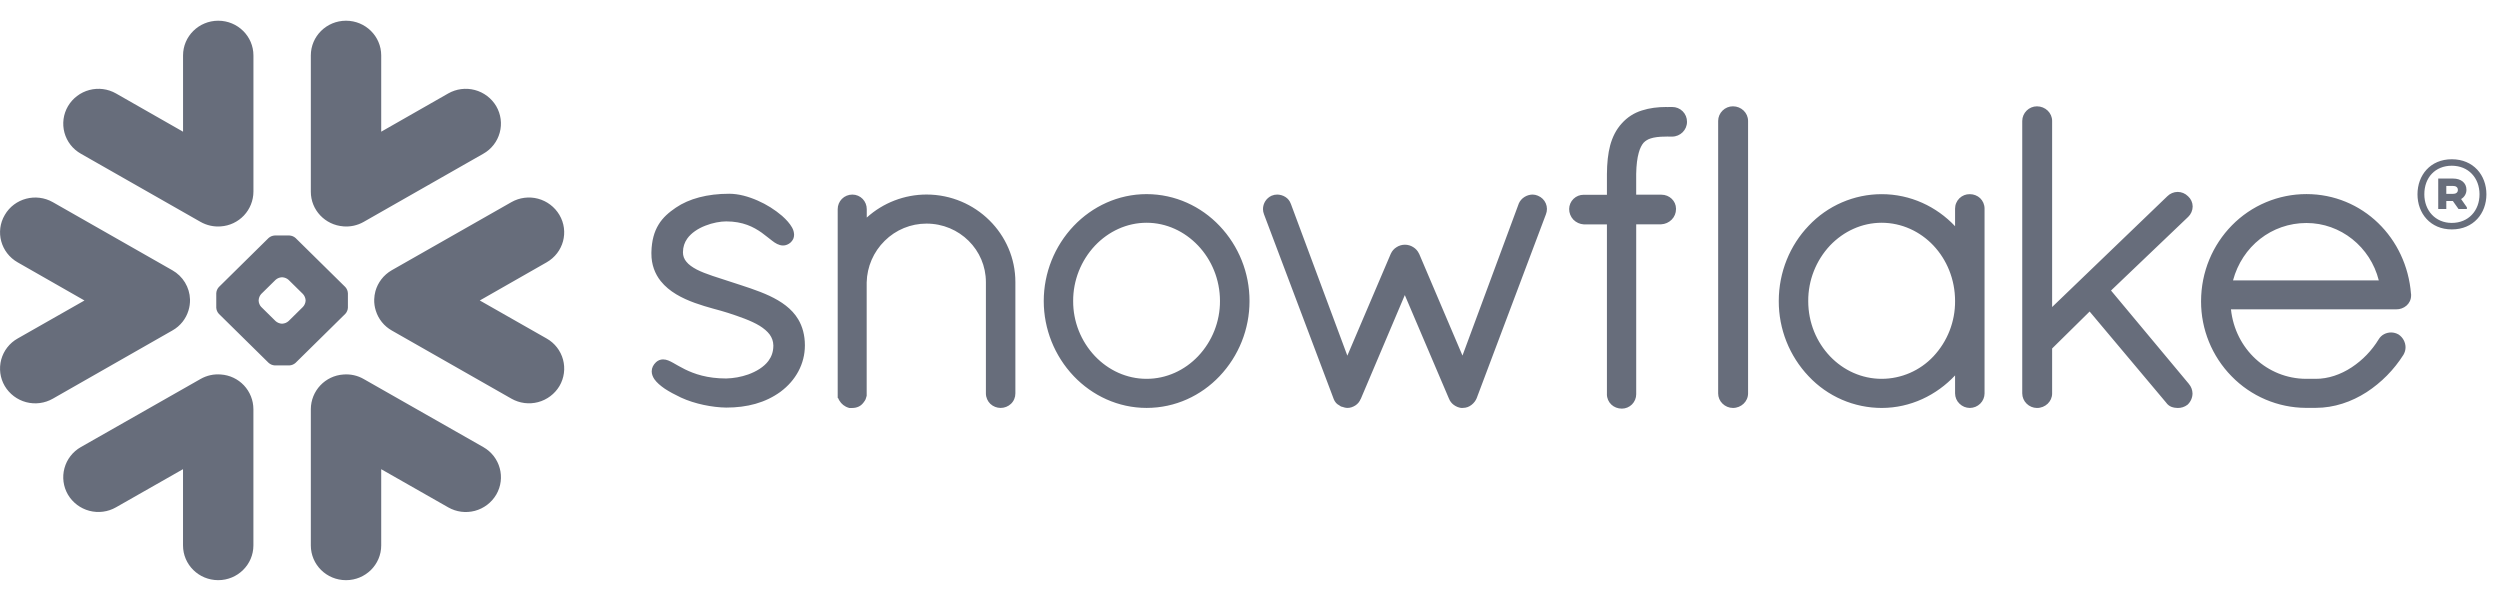 <svg width="233" height="56" viewBox="0 0 233 56" fill="none" xmlns="http://www.w3.org/2000/svg">
<g clip-path="url(#clip0_3548_6)">
<path fill-rule="evenodd" clip-rule="evenodd" d="M228.606 17.328H227.995V18.07H228.606C228.892 18.07 229.074 17.942 229.074 17.706C229.074 17.455 228.903 17.328 228.606 17.328ZM227.243 16.641H228.623C229.374 16.641 229.872 17.046 229.872 17.68C229.875 17.857 229.83 18.03 229.742 18.183C229.654 18.336 229.527 18.463 229.374 18.55L229.913 19.323V19.476H229.131L228.606 18.733H227.995V19.476H227.243V16.641ZM231.091 18.11C231.091 16.595 230.07 15.446 228.504 15.446C226.969 15.446 225.947 16.54 225.947 18.11C225.947 19.609 226.969 20.776 228.504 20.776C230.07 20.776 231.091 19.626 231.091 18.11ZM231.733 18.11C231.733 19.891 230.526 21.381 228.509 21.381C226.506 21.381 225.31 19.881 225.31 18.11C225.31 16.331 226.503 14.842 228.509 14.842C230.526 14.845 231.733 16.329 231.733 18.11ZM50.945 24.45L44.717 28.004L50.945 31.548C51.317 31.757 51.644 32.038 51.906 32.375C52.169 32.712 52.361 33.098 52.473 33.51C52.584 33.922 52.613 34.352 52.556 34.775C52.5 35.199 52.36 35.606 52.144 35.975C51.701 36.718 50.984 37.259 50.146 37.48C49.309 37.7 48.419 37.584 47.666 37.156L36.513 30.802C35.798 30.398 35.266 29.736 35.024 28.952C34.915 28.612 34.865 28.256 34.876 27.9C34.884 27.644 34.922 27.39 34.99 27.134C35.213 26.343 35.735 25.635 36.508 25.188L47.658 18.842C48.411 18.412 49.304 18.296 50.142 18.518C50.98 18.741 51.697 19.285 52.138 20.031C53.051 21.579 52.517 23.554 50.945 24.45ZM45.048 41.671L33.903 35.328C33.328 34.996 32.665 34.849 32.003 34.904C31.183 34.959 30.415 35.322 29.852 35.92C29.289 36.519 28.973 37.309 28.969 38.13V50.833C28.969 52.625 30.431 54.072 32.248 54.072C34.063 54.072 35.529 52.622 35.529 50.833V43.729L41.77 47.283C42.522 47.715 43.413 47.833 44.252 47.612C45.09 47.391 45.808 46.848 46.249 46.101C47.153 44.553 46.62 42.567 45.048 41.671ZM32.186 29.247L27.552 33.813C27.393 33.96 27.187 34.046 26.97 34.057H25.61C25.394 34.045 25.189 33.958 25.03 33.813L20.396 29.247C20.252 29.091 20.167 28.889 20.156 28.677V27.331C20.167 27.117 20.252 26.913 20.396 26.754L25.026 22.187C25.186 22.043 25.391 21.958 25.606 21.948H26.97C27.186 21.957 27.392 22.042 27.552 22.187L32.186 26.754C32.33 26.913 32.414 27.117 32.425 27.331V28.677C32.425 28.856 32.319 29.117 32.186 29.247ZM28.482 27.979C28.467 27.765 28.381 27.562 28.236 27.403L26.895 26.083C26.734 25.939 26.529 25.855 26.314 25.843H26.26C26.046 25.855 25.842 25.939 25.683 26.083L24.342 27.403C24.201 27.563 24.118 27.766 24.107 27.979V28.032C24.107 28.216 24.21 28.471 24.342 28.602L25.683 29.925C25.817 30.055 26.074 30.166 26.26 30.166H26.314C26.529 30.154 26.734 30.069 26.895 29.925L28.236 28.602C28.381 28.446 28.468 28.244 28.482 28.032V27.979ZM7.533 14.324L18.682 20.675C19.283 21.017 19.948 21.151 20.585 21.099C21.405 21.042 22.174 20.678 22.737 20.079C23.299 19.48 23.615 18.69 23.62 17.867V5.167C23.62 3.381 22.151 1.931 20.342 1.931C18.527 1.931 17.06 3.381 17.06 5.167V12.274L10.815 8.712C10.062 8.282 9.171 8.165 8.333 8.387C7.495 8.608 6.777 9.151 6.336 9.897C6.12 10.265 5.98 10.673 5.923 11.096C5.867 11.52 5.895 11.95 6.006 12.362C6.118 12.774 6.31 13.16 6.572 13.497C6.835 13.834 7.161 14.114 7.533 14.324ZM32.003 21.099C32.642 21.151 33.307 21.017 33.903 20.675L45.048 14.325C45.42 14.116 45.746 13.834 46.009 13.497C46.271 13.16 46.463 12.774 46.575 12.362C46.687 11.95 46.716 11.52 46.66 11.097C46.604 10.673 46.464 10.265 46.249 9.897C45.807 9.151 45.09 8.609 44.252 8.387C43.414 8.166 42.523 8.282 41.77 8.712L35.529 12.274V5.167C35.529 3.381 34.063 1.931 32.248 1.931C30.431 1.931 28.969 3.381 28.969 5.167V17.866C28.965 19.572 30.302 20.973 32.003 21.097V21.099ZM20.585 34.903C19.922 34.846 19.258 34.994 18.682 35.326L7.533 41.669C7.162 41.88 6.835 42.161 6.573 42.499C6.311 42.836 6.119 43.222 6.007 43.634C5.895 44.047 5.866 44.477 5.922 44.901C5.978 45.324 6.118 45.732 6.333 46.101C6.775 46.846 7.493 47.387 8.331 47.608C9.169 47.829 10.06 47.711 10.812 47.281L17.057 43.727V50.831C17.057 52.624 18.523 54.071 20.339 54.071C22.147 54.071 23.617 52.62 23.617 50.831V38.13C23.614 37.309 23.3 36.519 22.738 35.919C22.175 35.321 21.406 34.957 20.586 34.903H20.585ZM17.562 28.952C17.669 28.612 17.718 28.256 17.709 27.9C17.691 27.344 17.53 26.803 17.241 26.328C16.953 25.853 16.547 25.461 16.063 25.188L4.925 18.843C3.352 17.951 1.347 18.48 0.446 20.033C-0.465 21.581 0.074 23.556 1.647 24.452L7.872 28.006L1.643 31.549C1.271 31.758 0.944 32.039 0.681 32.376C0.419 32.713 0.226 33.099 0.114 33.511C0.003 33.923 -0.026 34.353 0.03 34.777C0.087 35.2 0.227 35.608 0.442 35.976C0.885 36.721 1.603 37.262 2.44 37.483C3.278 37.704 4.169 37.587 4.922 37.158L16.063 30.803C16.819 30.38 17.328 29.706 17.562 28.952ZM155.844 9.972H155.536C155.495 9.972 155.456 9.976 155.415 9.98C155.376 9.976 155.339 9.972 155.296 9.972C154.506 9.972 153.735 10.063 153.017 10.297C152.297 10.52 151.653 10.935 151.153 11.498L151.149 11.493V11.502C150.625 12.075 150.283 12.761 150.069 13.542C149.861 14.324 149.774 15.205 149.766 16.21V18.153H147.597C147.243 18.15 146.903 18.287 146.649 18.534C146.396 18.781 146.251 19.119 146.245 19.473C146.241 19.845 146.383 20.203 146.639 20.473C146.898 20.735 147.244 20.892 147.612 20.913H149.766V36.71L149.763 36.747C149.763 37.119 149.918 37.459 150.172 37.703C150.423 37.943 150.776 38.085 151.159 38.085C151.514 38.083 151.853 37.941 152.103 37.69C152.353 37.438 152.494 37.098 152.494 36.744V20.905H154.825C155.191 20.888 155.537 20.735 155.795 20.476C155.925 20.347 156.028 20.194 156.098 20.024C156.168 19.855 156.204 19.674 156.204 19.49V19.438C156.197 18.726 155.593 18.145 154.842 18.145H152.492V16.21C152.508 15.355 152.598 14.715 152.727 14.25C152.852 13.781 153.026 13.488 153.18 13.305C153.364 13.115 153.594 12.976 153.848 12.9C154.17 12.795 154.618 12.732 155.223 12.732H155.295C155.329 12.732 155.368 12.724 155.402 12.724C155.443 12.724 155.484 12.732 155.528 12.732H155.832C156.606 12.732 157.229 12.113 157.229 11.352C157.23 11.17 157.195 10.989 157.126 10.821C157.057 10.652 156.955 10.499 156.826 10.371C156.697 10.242 156.544 10.141 156.375 10.072C156.206 10.004 156.026 9.969 155.844 9.972ZM203.935 20.217C204.066 20.091 204.171 19.94 204.244 19.772C204.316 19.605 204.355 19.425 204.357 19.243C204.355 19.064 204.317 18.888 204.243 18.725C204.17 18.563 204.064 18.417 203.931 18.298H203.935C203.931 18.291 203.926 18.291 203.926 18.291C203.926 18.283 203.92 18.283 203.92 18.283H203.915C203.661 18.03 203.317 17.887 202.959 17.886C202.596 17.889 202.25 18.035 201.994 18.291L191.258 28.615V11.267C191.258 10.521 190.624 9.91 189.845 9.91C189.666 9.909 189.489 9.945 189.323 10.014C189.157 10.082 189.007 10.183 188.881 10.31C188.624 10.563 188.478 10.907 188.473 11.267V36.669C188.475 36.847 188.512 37.023 188.582 37.186C188.652 37.35 188.754 37.498 188.881 37.622C189.138 37.876 189.484 38.02 189.845 38.023C190.624 38.023 191.258 37.42 191.258 36.674V32.478L194.753 29.034L201.88 37.518C202.012 37.713 202.194 37.847 202.377 37.919C202.582 37.993 202.784 38.023 202.962 38.023C203.284 38.029 203.6 37.928 203.858 37.734L203.874 37.723L203.892 37.705C204.032 37.573 204.143 37.414 204.22 37.238C204.298 37.062 204.339 36.872 204.342 36.68C204.338 36.35 204.218 36.031 204.003 35.781V35.778L196.747 27.077L203.926 20.224H203.935V20.219V20.217ZM184.55 18.47C184.804 18.715 184.96 19.064 184.96 19.442V36.669C184.959 36.846 184.923 37.021 184.854 37.185C184.785 37.348 184.684 37.496 184.558 37.62C184.299 37.875 183.952 38.019 183.589 38.021C183.226 38.019 182.879 37.875 182.621 37.62C182.493 37.497 182.391 37.349 182.321 37.186C182.251 37.022 182.214 36.847 182.213 36.669V34.989C180.486 36.83 178.058 38.021 175.373 38.021C174.098 38.02 172.836 37.758 171.666 37.251C170.496 36.743 169.442 36.002 168.569 35.072C166.771 33.18 165.773 30.668 165.781 28.058C165.781 25.338 166.84 22.845 168.569 21.038C169.443 20.11 170.497 19.37 171.667 18.864C172.837 18.358 174.098 18.096 175.373 18.096C178.058 18.096 180.486 19.251 182.213 21.084V19.445C182.213 19.265 182.248 19.087 182.318 18.922C182.387 18.756 182.489 18.606 182.617 18.48C182.745 18.355 182.897 18.256 183.064 18.19C183.231 18.124 183.409 18.092 183.589 18.096C183.954 18.096 184.299 18.234 184.55 18.47ZM182.213 28.058C182.213 26.021 181.435 24.196 180.19 22.876C178.946 21.563 177.237 20.765 175.373 20.761C173.522 20.761 171.821 21.563 170.563 22.876C169.247 24.279 168.518 26.134 168.527 28.058C168.527 30.093 169.317 31.903 170.563 33.211C171.813 34.52 173.519 35.307 175.373 35.307C176.277 35.305 177.17 35.118 177.999 34.759C178.828 34.399 179.575 33.873 180.193 33.215C181.503 31.819 182.227 29.972 182.213 28.058ZM71.719 27.574C70.61 27.056 69.352 26.677 68.099 26.265C66.944 25.879 65.774 25.553 64.938 25.122C64.517 24.9 64.19 24.665 63.977 24.401C63.761 24.153 63.645 23.834 63.651 23.505C63.654 23.007 63.797 22.606 64.045 22.246C64.421 21.715 65.052 21.297 65.74 21.032C66.419 20.761 67.157 20.634 67.685 20.634C69.243 20.637 70.227 21.148 70.983 21.68C71.354 21.946 71.67 22.22 71.97 22.441C72.122 22.557 72.265 22.663 72.433 22.741C72.589 22.816 72.775 22.88 72.977 22.88C73.106 22.88 73.231 22.857 73.349 22.808C73.471 22.759 73.584 22.689 73.683 22.602C73.784 22.508 73.868 22.396 73.93 22.272C73.982 22.148 74.009 22.016 74.01 21.882C74.004 21.644 73.938 21.411 73.82 21.204C73.611 20.833 73.292 20.476 72.886 20.116C72.206 19.535 71.444 19.057 70.624 18.698C69.762 18.317 68.84 18.058 67.962 18.058C65.922 18.058 64.221 18.514 62.986 19.355C62.341 19.795 61.774 20.274 61.376 20.937C60.969 21.602 60.74 22.422 60.711 23.491V23.634C60.706 24.669 61.045 25.524 61.576 26.194C62.381 27.202 63.579 27.802 64.754 28.23C65.922 28.657 67.097 28.911 67.833 29.156C68.874 29.496 69.979 29.868 70.789 30.358C71.191 30.609 71.514 30.88 71.734 31.176C71.946 31.479 72.068 31.795 72.076 32.191V32.222C72.073 32.799 71.902 33.249 71.617 33.635C71.186 34.213 70.476 34.632 69.722 34.903C69.065 35.132 68.377 35.257 67.682 35.274C65.902 35.274 64.715 34.85 63.848 34.427C63.414 34.213 63.066 34.003 62.746 33.824C62.599 33.738 62.445 33.662 62.287 33.597C62.13 33.532 61.963 33.498 61.793 33.496C61.675 33.497 61.558 33.519 61.448 33.562C61.335 33.608 61.232 33.673 61.143 33.755C61.022 33.868 60.922 34 60.846 34.147C60.776 34.291 60.74 34.449 60.74 34.609C60.74 34.877 60.838 35.116 60.985 35.338C61.208 35.655 61.539 35.937 61.948 36.222C62.375 36.503 62.88 36.776 63.46 37.05C64.755 37.653 66.412 37.969 67.674 37.987H67.677C69.637 37.987 71.327 37.542 72.752 36.508V36.503H72.755C74.15 35.468 75.016 33.928 75.016 32.188C75.016 31.232 74.787 30.422 74.393 29.76C73.793 28.758 72.821 28.095 71.719 27.574ZM161.507 9.908C161.328 9.908 161.15 9.943 160.984 10.012C160.817 10.081 160.667 10.182 160.539 10.309C160.412 10.434 160.31 10.582 160.24 10.746C160.17 10.911 160.134 11.087 160.132 11.265V36.667C160.132 36.845 160.168 37.022 160.238 37.185C160.308 37.349 160.411 37.497 160.539 37.62C160.798 37.874 161.145 38.018 161.507 38.021C162.286 38.021 162.917 37.418 162.92 36.672V11.265C162.917 10.516 162.289 9.908 161.507 9.908ZM224.714 27.416V27.551C224.714 27.926 224.543 28.263 224.284 28.485C224.019 28.711 223.682 28.834 223.334 28.83H207.926C208.318 32.54 211.324 35.282 214.905 35.307H215.813C216.999 35.312 218.152 34.906 219.171 34.239C220.193 33.566 221.053 32.674 221.69 31.629C221.811 31.423 221.987 31.256 222.198 31.145C222.406 31.036 222.638 30.982 222.872 30.986C223.106 30.991 223.336 31.055 223.539 31.171L223.555 31.18L223.57 31.191C223.761 31.322 223.917 31.497 224.026 31.701C224.135 31.905 224.194 32.133 224.197 32.364C224.197 32.604 224.132 32.845 224.003 33.065L223.999 33.073L223.995 33.076C223.114 34.467 221.945 35.652 220.566 36.551C219.168 37.448 217.55 38.013 215.813 38.013H214.89C213.601 38.004 212.326 37.739 211.139 37.232C209.953 36.726 208.879 35.989 207.98 35.064C206.155 33.201 205.134 30.695 205.139 28.087C205.139 25.327 206.229 22.827 208.003 21.015C208.91 20.088 209.993 19.351 211.188 18.849C212.384 18.346 213.668 18.088 214.965 18.089C217.567 18.089 219.907 19.112 221.641 20.784C223.373 22.456 224.504 24.781 224.706 27.393L224.714 27.416ZM221.704 26.133C220.922 23.007 218.141 20.781 214.965 20.784C211.71 20.784 208.968 22.963 208.117 26.133H221.704ZM86.359 18.13C84.298 18.131 82.311 18.896 80.782 20.277V19.49C80.783 19.137 80.647 18.797 80.402 18.542C80.279 18.414 80.131 18.312 79.967 18.242C79.803 18.172 79.627 18.135 79.449 18.135C79.266 18.133 79.084 18.167 78.914 18.237C78.745 18.306 78.591 18.409 78.462 18.539C78.213 18.793 78.074 19.135 78.074 19.49V37.076L78.131 37.133L78.136 37.14C78.157 37.205 78.187 37.267 78.225 37.324C78.413 37.65 78.719 37.897 79.1 38.007L79.152 38.023H79.449C79.652 38.022 79.852 37.978 80.035 37.892C80.201 37.811 80.345 37.692 80.456 37.545H80.459C80.475 37.529 80.479 37.513 80.493 37.497C80.568 37.407 80.63 37.309 80.679 37.203C80.718 37.099 80.744 36.998 80.764 36.923L80.775 36.874V26.314C80.809 24.855 81.412 23.467 82.454 22.444C83.489 21.415 84.891 20.838 86.351 20.84C87.897 20.84 89.276 21.455 90.276 22.444C91.278 23.435 91.886 24.796 91.886 26.298V36.669C91.886 37.047 92.049 37.399 92.297 37.638C92.558 37.883 92.902 38.019 93.26 38.019C93.617 38.019 93.962 37.883 94.222 37.638C94.353 37.513 94.457 37.362 94.527 37.196C94.598 37.029 94.634 36.85 94.633 36.669V26.298C94.644 21.825 90.939 18.138 86.359 18.13ZM113.664 21.05C115.46 22.94 116.46 25.449 116.455 28.056C116.458 30.663 115.458 33.17 113.664 35.061C111.944 36.874 109.539 38.018 106.863 38.018C104.212 38.018 101.804 36.871 100.075 35.059C98.279 33.169 97.277 30.662 97.277 28.054C97.277 25.447 98.279 22.939 100.075 21.05C101.804 19.239 104.214 18.092 106.863 18.092C109.539 18.096 111.944 19.239 113.664 21.05ZM113.702 28.056C113.702 26.041 112.915 24.211 111.665 22.891C110.409 21.568 108.711 20.761 106.86 20.761C105.014 20.761 103.308 21.571 102.055 22.891C100.741 24.289 100.012 26.137 100.018 28.056C100.01 29.968 100.74 31.809 102.055 33.197C103.309 34.513 105.014 35.307 106.862 35.307C108.706 35.307 110.415 34.512 111.665 33.197C112.979 31.809 113.709 29.967 113.702 28.056ZM143.346 18.247L143.338 18.242L143.332 18.239C143.176 18.171 143.008 18.135 142.838 18.133C142.572 18.137 142.311 18.214 142.085 18.355C141.849 18.501 141.662 18.715 141.549 18.969V18.977L136.303 33.14L132.262 23.648L132.254 23.644C132.138 23.388 131.948 23.174 131.708 23.029C131.477 22.883 131.209 22.806 130.936 22.807C130.663 22.807 130.395 22.886 130.165 23.033C129.927 23.177 129.739 23.39 129.625 23.644L129.622 23.648L125.572 33.148L120.304 18.988H120.301C120.21 18.727 120.033 18.505 119.799 18.358C119.569 18.214 119.305 18.137 119.035 18.133C118.857 18.133 118.681 18.169 118.518 18.239H118.51L118.503 18.246C118.266 18.355 118.066 18.53 117.925 18.75C117.785 18.97 117.71 19.226 117.71 19.487C117.71 19.652 117.742 19.816 117.808 19.981L124.293 37.166V37.174C124.346 37.313 124.423 37.441 124.521 37.554C124.606 37.648 124.709 37.724 124.824 37.779C124.846 37.796 124.877 37.827 124.931 37.857C124.99 37.891 125.056 37.914 125.123 37.923C125.238 37.961 125.394 38.018 125.599 38.018C125.86 38.018 126.104 37.923 126.324 37.785C126.545 37.642 126.715 37.433 126.812 37.189L126.826 37.177L130.929 27.502L135.035 37.136H135.038C135.133 37.395 135.301 37.593 135.491 37.736C135.695 37.886 135.923 37.98 136.162 38.018H136.334C136.496 38.018 136.656 37.987 136.79 37.937C136.915 37.889 137.032 37.823 137.138 37.741C137.36 37.572 137.532 37.348 137.637 37.091V37.084L144.08 19.974C144.211 19.648 144.207 19.283 144.07 18.959C143.932 18.636 143.672 18.38 143.346 18.247Z" fill="#020D23" fill-opacity="0.6"/>
</g>
<defs>
<clipPath id="clip0_3548_6">
<rect width="233" height="52.14" fill="white" transform="translate(0 1.931)"/>
</clipPath>
</defs>
</svg>

